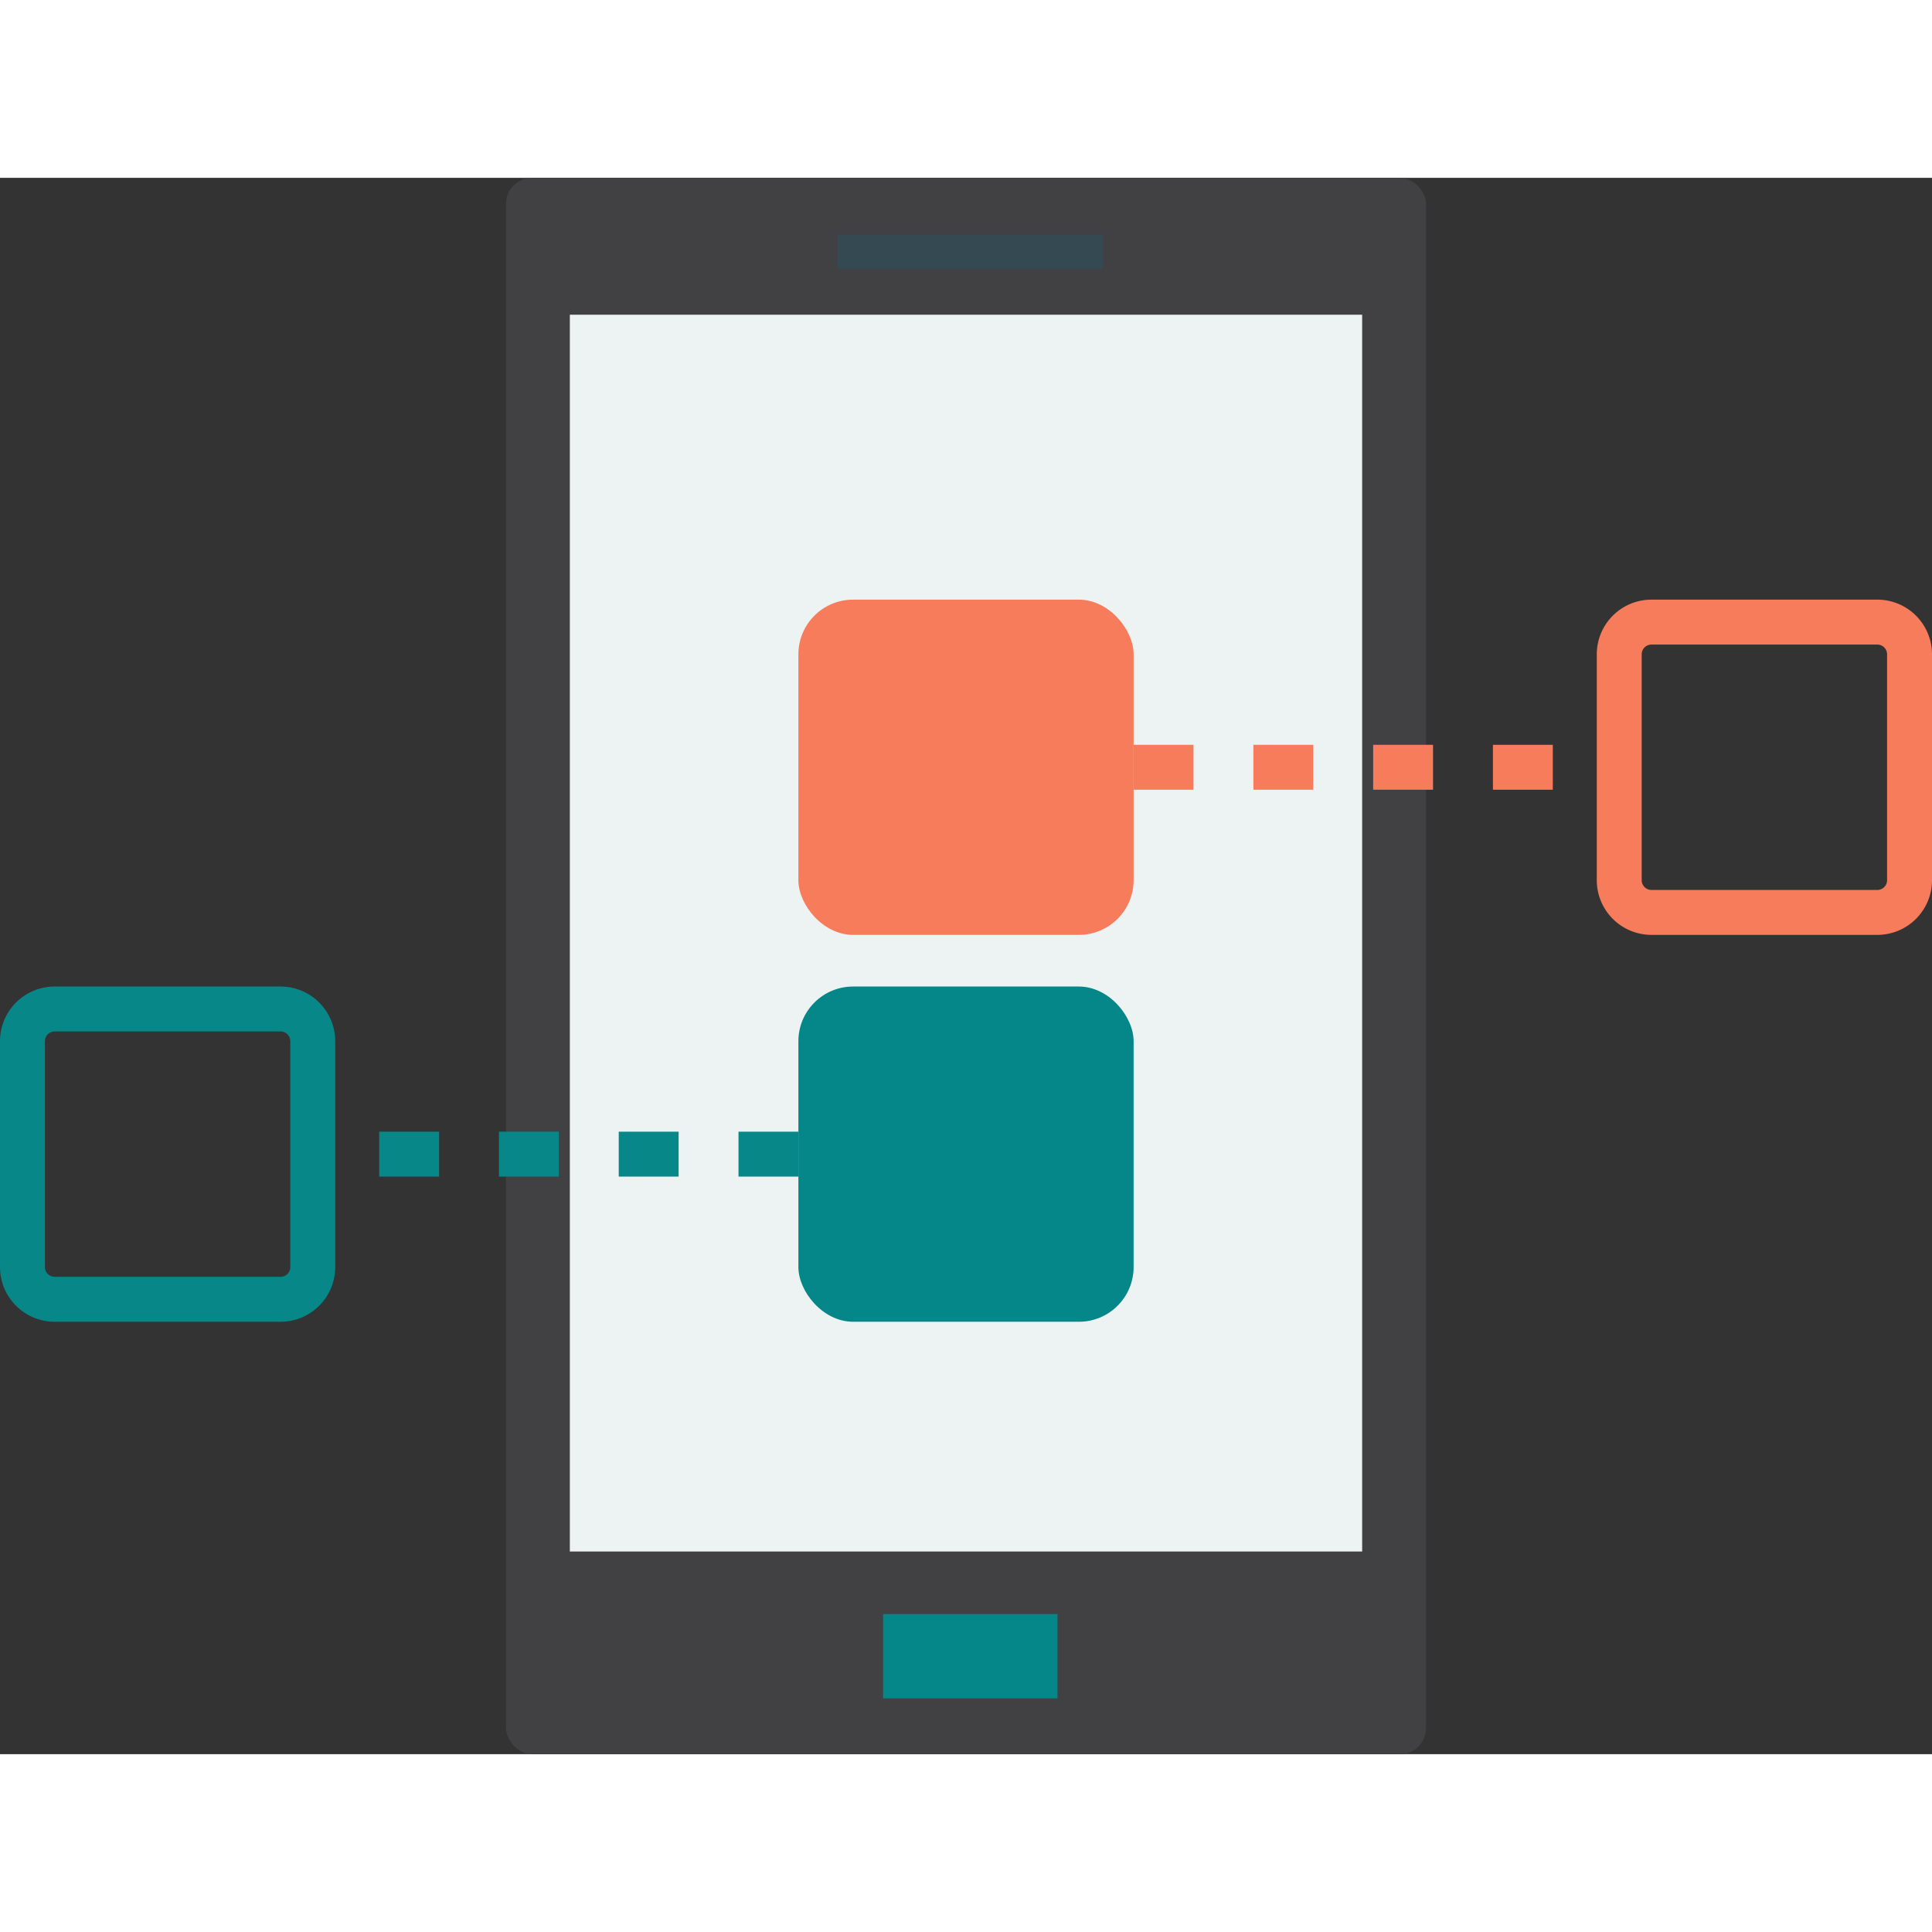 <svg height="512" viewBox="0 0 446.504 364.308" width="512" xmlns="http://www.w3.org/2000/svg"><rect x="0" y="0" width="446.504" height="364.308" fill="#333333" stroke="none"/><g id="Layer_2" data-name="Layer 2"><g id="Layer_1-2" data-name="Layer 1"><rect fill="#414042" height="364.308" rx="6.006" width="212.626" x="116.939"/><path d="m131.695 31.636h183.114v285.836h-183.114z" fill="#edf3f3"/><path d="m204.087 331.934h40.31v19.481h-40.31z" fill="#058789"/><path d="m193.612 13.079h61.258v8.01h-61.258z" fill="#344951"/><g fill="#f77c5b"><rect height="77.474" rx="12.638" width="77.474" x="184.515" y="97.487"/><path d="m433.866 107.867a2.261 2.261 0 0 1 2.258 2.258v52.198a2.261 2.261 0 0 1 -2.258 2.258h-52.198a2.26 2.26 0 0 1 -2.257-2.258v-52.198a2.26 2.26 0 0 1 2.257-2.258zm0-10.38h-52.198a12.637 12.637 0 0 0 -12.637 12.638v52.198a12.638 12.638 0 0 0 12.637 12.637h52.198a12.638 12.638 0 0 0 12.638-12.638v-52.198a12.638 12.638 0 0 0 -12.638-12.638z"/><path d="m375.088 141.413h-2.38v-10.379h2.38zm-16.219 0h-13.839v-10.379h13.839zm-27.681 0h-13.839v-10.379h13.839zm-27.679 0h-13.839v-10.379h13.839zm-27.68 0h-13.84v-10.379h13.84z"/></g><rect fill="#058789" height="77.474" rx="12.638" transform="matrix(-1 0 0 -1 446.504 451.272)" width="77.474" x="184.515" y="186.899"/><path d="m64.837 197.279a2.26 2.26 0 0 1 2.257 2.257v52.198a2.261 2.261 0 0 1 -2.257 2.258h-52.199a2.261 2.261 0 0 1 -2.257-2.258v-52.198a2.26 2.26 0 0 1 2.257-2.257zm0-10.38h-52.199a12.638 12.638 0 0 0 -12.637 12.637v52.198a12.638 12.638 0 0 0 12.637 12.638h52.199a12.638 12.638 0 0 0 12.637-12.638v-52.198a12.638 12.638 0 0 0 -12.637-12.637z" fill="#088789"/><path d="m184.516 230.825h-13.84v-10.379h13.84zm-27.68 0h-13.839v-10.379h13.839zm-27.679 0h-13.839v-10.379h13.839zm-27.68 0h-13.839v-10.379h13.839zm-27.679 0h-2.381v-10.379h2.381z" fill="#088789"/></g></g></svg>